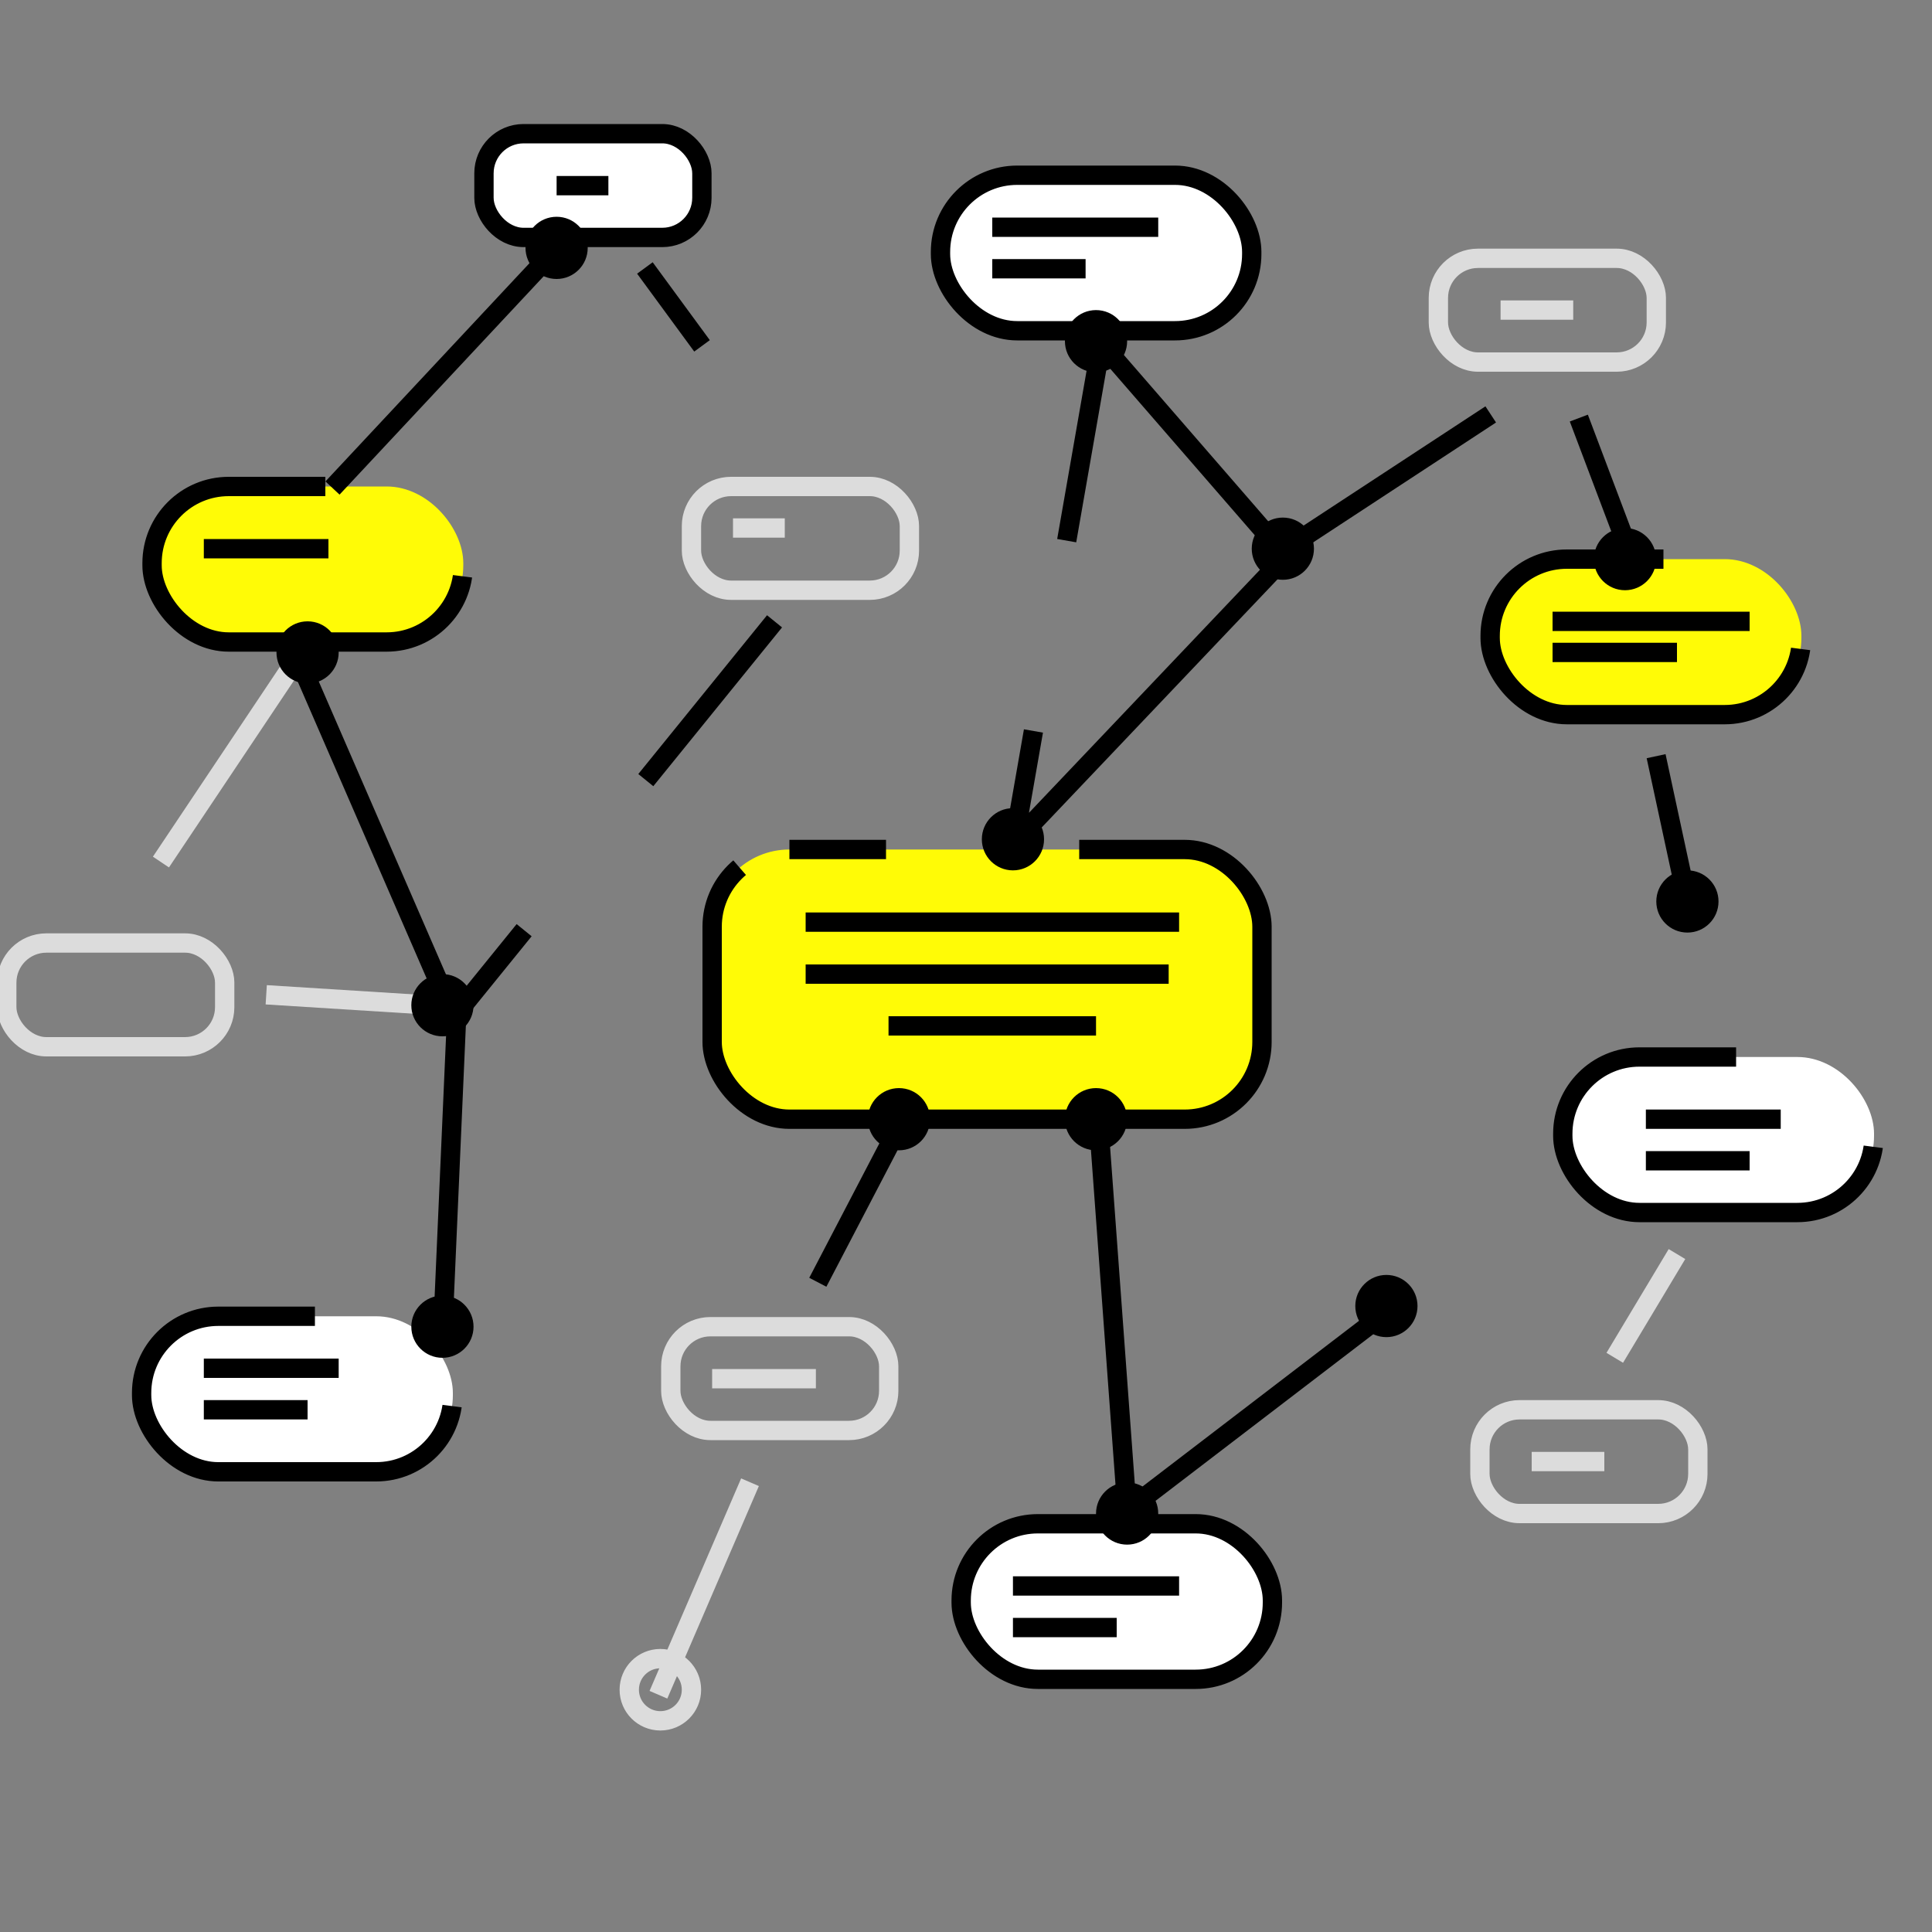 <?xml version="1.0" encoding="UTF-8"?> <svg xmlns="http://www.w3.org/2000/svg" id="Слой_9" data-name="Слой 9" viewBox="0 0 100 100"><rect x="0" y="0" width="100" height="100" fill="#808080" stroke="none"/><defs><style>.cls-1{fill:#fffb06;}.cls-1,.cls-2,.cls-4{stroke:#000;}.cls-1,.cls-2,.cls-3,.cls-4{stroke-linejoin:round;}.cls-1,.cls-4{stroke-dasharray:5 10 60;}.cls-2,.cls-4{fill:#fff;}.cls-2,.cls-3{stroke-dasharray:105 10 60;}.cls-3{fill:none;stroke:#dcdcdc;}</style></defs><title>Geometric</title><rect class="cls-1" x="36.86" y="43.97" width="28.46" height="13.96" rx="4" ry="4"></rect><rect class="cls-2" x="48.68" y="9.07" width="16.11" height="8.05" rx="3.97" ry="3.97"></rect><rect class="cls-2" x="25.05" y="6.92" width="11.28" height="5.37" rx="2.05" ry="2.05"></rect><rect class="cls-3" x="0.35" y="48.81" width="11.28" height="5.37" rx="2.05" ry="2.05"></rect><rect class="cls-3" x="74.45" y="13.37" width="11.28" height="5.37" rx="2.05" ry="2.05"></rect><rect class="cls-3" x="76.6" y="72.97" width="11.28" height="5.37" rx="2.05" ry="2.05"></rect><rect class="cls-3" x="34.72" y="68.67" width="11.28" height="5.37" rx="2.05" ry="2.05"></rect><rect class="cls-3" x="35.79" y="25.18" width="11.28" height="5.37" rx="2.05" ry="2.05"></rect><rect class="cls-1" x="77.13" y="28.94" width="16.11" height="8.05" rx="3.97" ry="3.97"></rect><rect class="cls-1" x="7.87" y="25.18" width="16.11" height="8.05" rx="3.97" ry="3.97"></rect><rect class="cls-4" x="80.89" y="54.71" width="16.11" height="8.05" rx="3.97" ry="3.97"></rect><rect class="cls-4" x="7.33" y="68.13" width="16.11" height="8.05" rx="3.97" ry="3.97"></rect><rect class="cls-2" x="49.75" y="78.87" width="16.11" height="8.05" rx="3.97" ry="3.97"></rect><line class="cls-4" x1="52.63" y1="42.76" x2="56.99" y2="17.81"></line><line class="cls-2" x1="56.84" y1="57.78" x2="58.34" y2="78.22"></line><path class="cls-3" d="M15.88,33.33,8.33,44.62"></path><path class="cls-2" d="M42.33,66.37l4.49-8.61"></path><path class="cls-2" d="M81.72,21.64,84.5,29"></path><path class="cls-4" d="M33.38,13.87l7.29,9.94"></path><line class="cls-2" x1="29.25" y1="12.38" x2="17.21" y2="25.26"></line><circle cx="87.34" cy="46.66" r="1.61"></circle><circle cx="52.43" cy="43.44" r="1.61"></circle><circle cx="46.53" cy="57.93" r="1.61"></circle><circle cx="56.73" cy="57.93" r="1.61"></circle><circle cx="84.11" cy="28.94" r="1.61"></circle><circle cx="71.76" cy="67.6" r="1.61"></circle><circle cx="58.34" cy="78.34" r="1.61"></circle><circle cx="22.9" cy="68.67" r="1.61"></circle><circle cx="15.92" cy="33.77" r="1.61"></circle><circle cx="28.81" cy="12.83" r="1.61"></circle><circle cx="56.73" cy="17.66" r="1.61"></circle><circle cx="66.4" cy="28.4" r="1.61"></circle><circle class="cls-3" cx="34.18" cy="87.46" r="1.61"></circle><path class="cls-2" d="M66.27,28.59l10.89-7.14"></path><line class="cls-2" x1="57.96" y1="78.47" x2="71.89" y2="67.81"></line><path class="cls-3" d="M34.08,87.72l4.74-11"></path><line class="cls-2" x1="57.09" y1="17.89" x2="66.62" y2="28.87"></line><line class="cls-2" x1="52.23" y1="43.88" x2="66.2" y2="29.18"></line><line class="cls-2" x1="41.7" y1="47.73" x2="61.03" y2="47.73"></line><line class="cls-2" x1="41.7" y1="50.42" x2="60.49" y2="50.42"></line><line class="cls-2" x1="45.99" y1="53.1" x2="56.73" y2="53.1"></line><line class="cls-2" x1="51.36" y1="11.76" x2="59.95" y2="11.76"></line><line class="cls-2" x1="51.36" y1="13.91" x2="56.19" y2="13.91"></line><line class="cls-2" x1="28.81" y1="9.61" x2="31.49" y2="9.61"></line><line class="cls-2" x1="10.55" y1="28.4" x2="17" y2="28.4"></line><line class="cls-3" x1="37.94" y1="27.33" x2="40.62" y2="27.33"></line><line class="cls-2" x1="80.36" y1="32.16" x2="90.56" y2="32.16"></line><line class="cls-2" x1="80.36" y1="33.77" x2="86.8" y2="33.77"></line><line class="cls-2" x1="85.19" y1="57.93" x2="92.17" y2="57.93"></line><line class="cls-2" x1="85.19" y1="60.08" x2="90.56" y2="60.08"></line><line class="cls-2" x1="52.43" y1="82.09" x2="61.03" y2="82.09"></line><line class="cls-2" x1="52.43" y1="84.24" x2="57.8" y2="84.24"></line><line class="cls-3" x1="36.86" y1="71.36" x2="42.23" y2="71.36"></line><line class="cls-2" x1="10.55" y1="70.82" x2="17.53" y2="70.82"></line><line class="cls-2" x1="10.55" y1="72.97" x2="15.92" y2="72.97"></line><line class="cls-3" x1="79.28" y1="75.65" x2="83.04" y2="75.65"></line><line class="cls-3" x1="77.67" y1="16.05" x2="81.43" y2="16.05"></line><line class="cls-2" x1="87.34" y1="46.66" x2="85.72" y2="39.14"></line><line class="cls-3" x1="83.58" y1="70.28" x2="86.8" y2="64.91"></line><line class="cls-3" x1="22.37" y1="52.03" x2="13.78" y2="51.49"></line><circle cx="22.9" cy="52.03" r="1.61"></circle><line class="cls-2" x1="23.66" y1="52.01" x2="22.95" y2="68.16"></line><line class="cls-2" x1="23.07" y1="51.66" x2="15.34" y2="33.86"></line><line class="cls-4" x1="23.98" y1="52.03" x2="40.09" y2="32.16"></line></svg> 